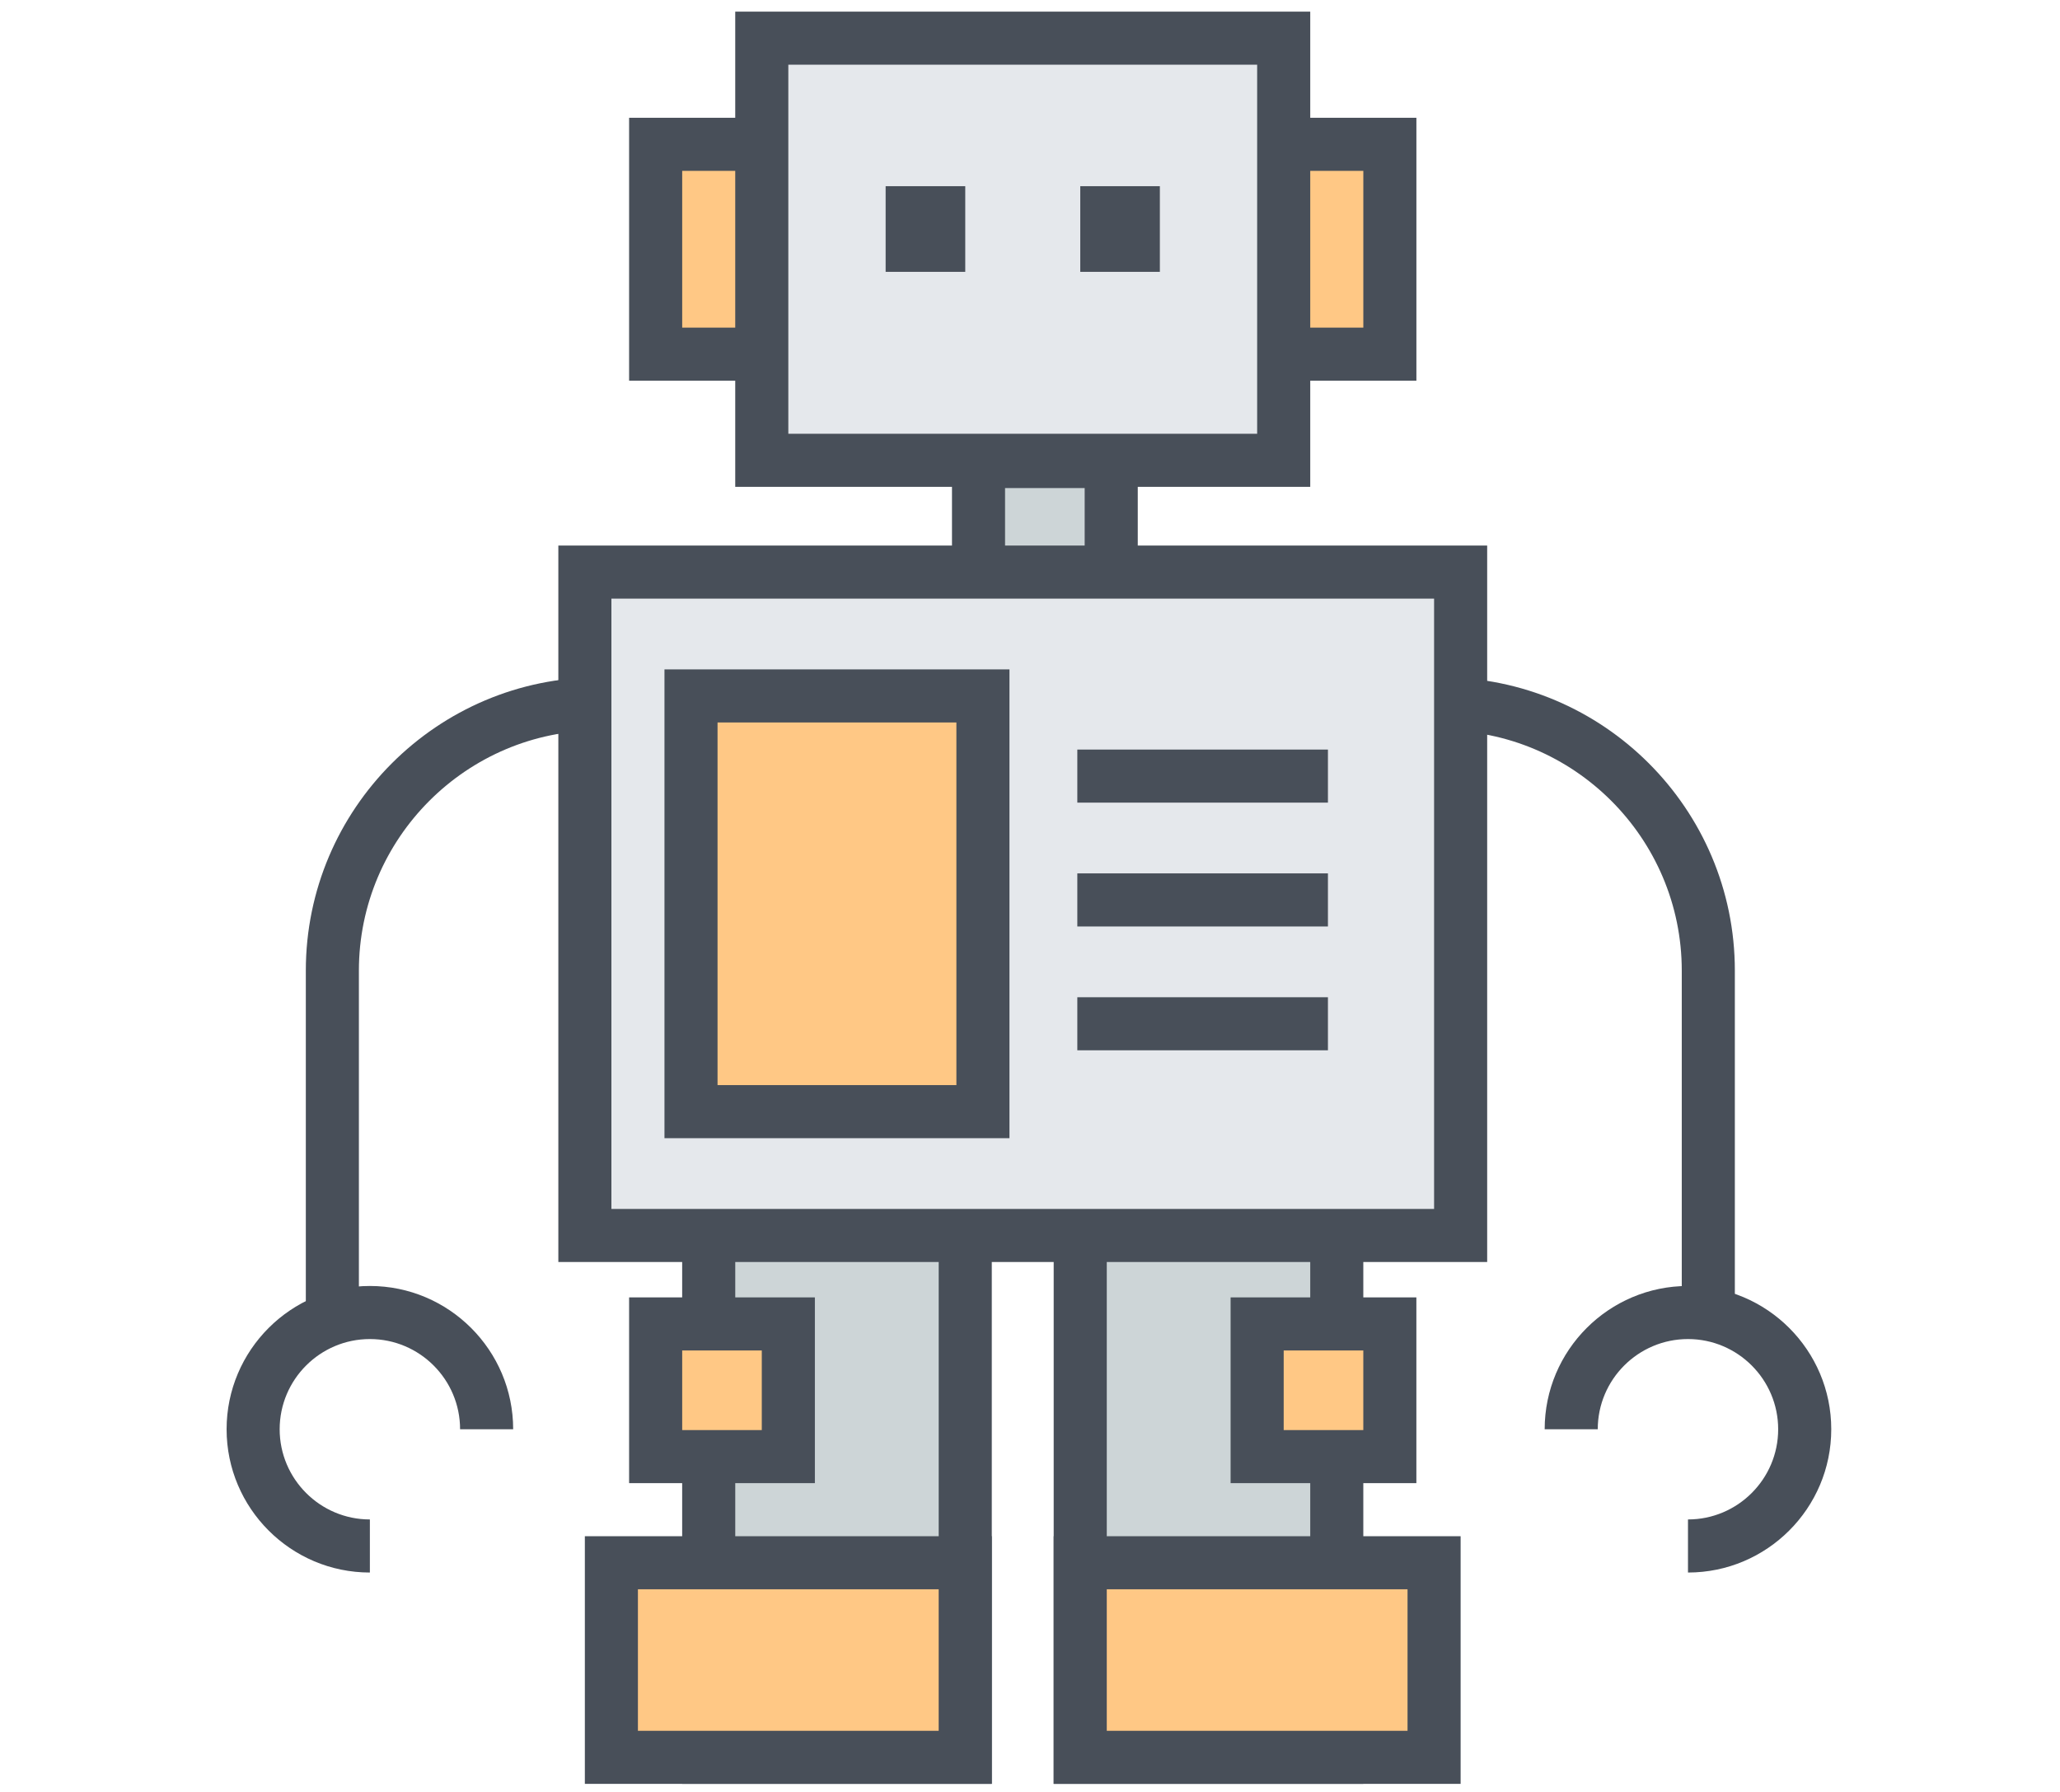 <svg width="100" height="87" viewBox="0 0 100 87" fill="none" xmlns="http://www.w3.org/2000/svg">
<path d="M84.216 64.531H81.639V47.124C81.639 40.693 76.406 35.459 69.974 35.459H29.088C22.655 35.459 17.422 40.693 17.422 47.124V64.531H14.846V47.124C14.846 39.271 21.235 32.882 29.088 32.882H69.974C77.827 32.882 84.216 39.271 84.216 47.124V64.531Z" fill="#484F59"/>
<path d="M47.502 22.407H53.943V28.848H47.502V22.407Z" fill="#CDD5D7"/>
<path d="M55.231 30.137H46.213V21.119H55.231V30.137ZM48.789 27.56H52.654V23.695H48.789V27.56Z" fill="#484F59"/>
<path d="M34.404 59.551H46.858V85.317H34.404V59.551Z" fill="#CDD5D7"/>
<path d="M48.145 86.605H33.115V58.264H48.145V86.605ZM35.692 84.029H45.568V60.84H35.692V84.029Z" fill="#484F59"/>
<path d="M29.68 75.869H46.856V85.316H29.68V75.869Z" fill="#FFC885"/>
<path d="M48.144 86.605H28.391V74.582H48.144V86.605ZM30.967 84.029H45.567V77.158H30.967V84.029Z" fill="#484F59"/>
<path d="M31.828 64.275H38.269V70.716H31.828V64.275Z" fill="#FFC885"/>
<path d="M39.557 72.005H30.539V62.987H39.557V72.005ZM33.116 69.429H36.98V65.564H33.116V69.429Z" fill="#484F59"/>
<path d="M52.44 59.551H64.893V85.317H52.44V59.551Z" fill="#CDD5D7"/>
<path d="M66.18 86.605H51.15V58.264H66.18V86.605ZM53.727 84.029H63.604V60.84H53.727V84.029Z" fill="#484F59"/>
<path d="M52.44 75.869H69.616V85.316H52.44V75.869Z" fill="#FFC885"/>
<path d="M70.904 86.605H51.15V74.582H70.904V86.605ZM53.727 84.029H68.327V77.158H53.727V84.029Z" fill="#484F59"/>
<path d="M61.027 64.275H67.469V70.716H61.027V64.275Z" fill="#FFC885"/>
<path d="M68.756 72.005H59.738V62.987H68.756V72.005ZM62.315 69.429H66.18V65.564H62.315V69.429Z" fill="#484F59"/>
<path d="M28.393 27.774H70.905V59.981H28.393V27.774Z" fill="#E5E8EC"/>
<path d="M72.193 61.269H27.104V26.486H72.193V61.269ZM29.68 58.693H69.616V29.063H29.68V58.693Z" fill="#484F59"/>
<path d="M33.545 33.786H47.716V53.969H33.545V33.786Z" fill="#FFC885"/>
<path d="M49.003 55.258H32.256V32.498H49.003V55.258ZM34.832 52.681H46.427V35.075H34.832V52.681Z" fill="#484F59"/>
<path d="M31.828 7.006H67.47V17.195H31.828V7.006Z" fill="#FFC885"/>
<path d="M68.757 18.483H30.539V5.718H68.757V18.483ZM33.116 15.906H66.181V8.295H33.116V15.906Z" fill="#484F59"/>
<path d="M36.98 1.853H62.316V22.347H36.98V1.853Z" fill="#E5E8EC"/>
<path d="M63.604 23.636H35.691V0.565H63.604V23.636ZM38.268 21.059H61.027V3.141H38.268V21.059Z" fill="#484F59"/>
<path d="M52.297 36.391H64.463V38.967H52.297V36.391Z" fill="#484F59"/>
<path d="M52.297 42.402H64.463V44.979H52.297V42.402Z" fill="#484F59"/>
<path d="M52.297 48.415H64.463V50.991H52.297V48.415Z" fill="#484F59"/>
<path d="M42.992 9.039H46.857V13.198H42.992V9.039Z" fill="#484F59"/>
<path d="M52.44 9.039H56.304V13.198H52.44V9.039Z" fill="#484F59"/>
<path d="M17.955 76.345C14.12 76.345 11 73.224 11 69.389C11 65.553 14.12 62.433 17.955 62.433C21.791 62.433 24.911 65.553 24.911 69.389H22.334C22.334 66.974 20.37 65.01 17.955 65.01C15.541 65.01 13.576 66.974 13.576 69.389C13.576 71.803 15.541 73.768 17.955 73.768V76.345Z" fill="#484F59"/>
<path d="M81.941 76.345V73.768C84.355 73.768 86.319 71.803 86.319 69.389C86.319 66.974 84.355 65.01 81.941 65.01C79.526 65.01 77.561 66.974 77.561 69.389H74.984C74.984 65.553 78.105 62.433 81.941 62.433C85.776 62.433 88.896 65.553 88.896 69.389C88.896 73.224 85.776 76.345 81.941 76.345Z" fill="#484F59"/>
</svg>
